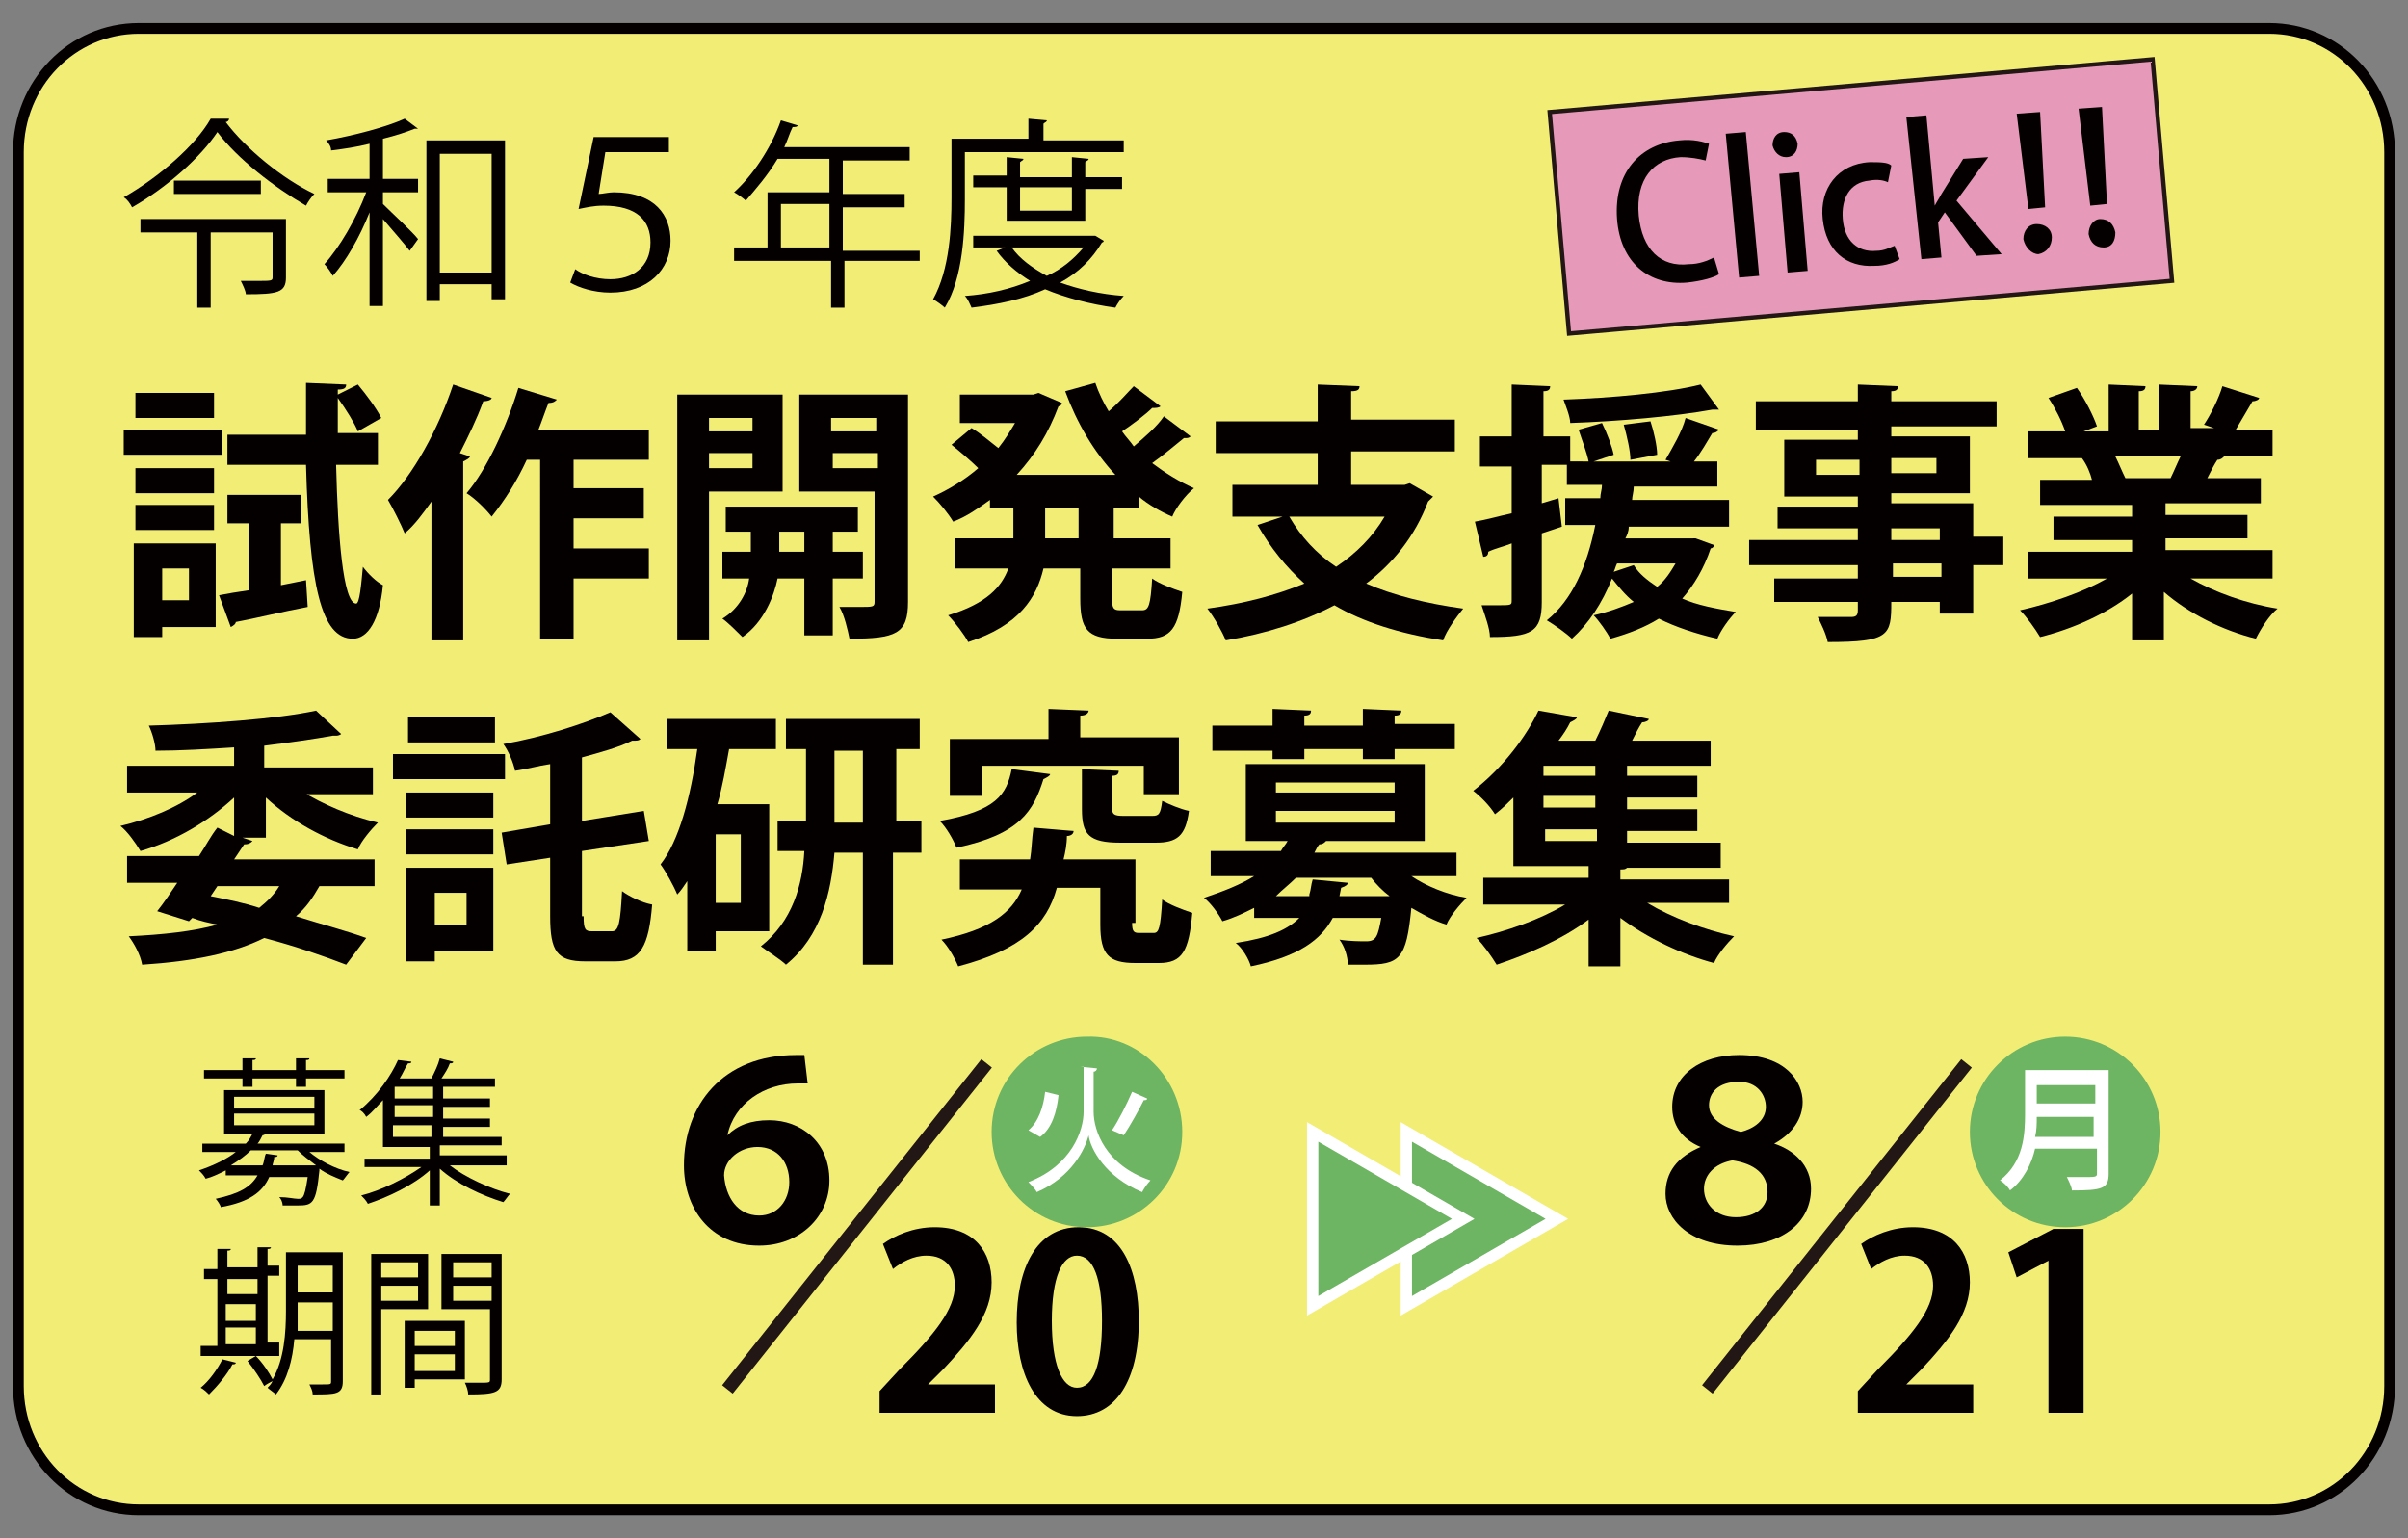 <?xml version="1.0" encoding="utf-8"?>
<!-- Generator: Adobe Illustrator 25.1.0, SVG Export Plug-In . SVG Version: 6.00 Build 0)  -->
<svg version="1.1" id="レイヤー_1" xmlns="http://www.w3.org/2000/svg" xmlns:xlink="http://www.w3.org/1999/xlink" x="0px"
	 y="0px" width="144px" height="92px" viewBox="0 0 144 92" style="enable-background:new 0 0 144 92;" xml:space="preserve">
<rect x="0" y="0" width="144" height="92" fill="#808080" stroke="none"/>
<style type="text/css">
	.st0{fill:#F2EE75;stroke:#040000;stroke-width:0.644;}
	.st1{fill:#040000;}
	.st2{fill:none;stroke:#221714;stroke-width:0.806;}
	.st3{fill:#6DB463;}
	.st4{fill:#FFFFFF;}
	.st5{fill:#6DB463;stroke:#FFFFFF;stroke-width:0.675;}
	.st6{fill:#E799BA;stroke:#221714;stroke-width:0.257;}
</style>
<g>
	<path class="st0" d="M142.9,82.9c0,4.1-3.2,7.4-7.2,7.4H8.3c-4,0-7.2-3.3-7.2-7.4V9.1c0-4.1,3.2-7.4,7.2-7.4h127.4
		c4,0,7.2,3.3,7.2,7.4V82.9z"/>
	<g>
		<g>
			<path class="st1" d="M13.7,7.1c0,0.1-0.1,0.2-0.2,0.2c1.2,1.6,3.4,3.4,5.3,4.3c-0.2,0.2-0.4,0.5-0.5,0.7
				c-1.9-1.1-4.1-2.8-5.3-4.4c-1,1.5-3,3.3-5.1,4.5c-0.1-0.2-0.3-0.5-0.5-0.6c2.1-1.2,4.3-3.1,5.2-4.7L13.7,7.1z M17.1,13.1v3.5
				c0,0.9-0.5,1-2.4,1c0-0.2-0.2-0.6-0.3-0.8c0.4,0,0.7,0,1,0c0.8,0,0.9,0,0.9-0.2v-2.7h-3.7v4.5h-0.8v-4.5H8.4v-0.8H17.1z
				 M10.4,10.8h5.2v0.8h-5.2V10.8z"/>
			<path class="st1" d="M22.1,8.6c-0.8,0.2-1.5,0.3-2.3,0.4c0-0.2-0.1-0.4-0.3-0.6c1.7-0.3,3.6-0.8,4.7-1.3L25,7.7c0,0-0.1,0-0.2,0
				c-0.5,0.2-1.1,0.4-1.9,0.6v2.4H25v0.8h-2.1v0.7c0.5,0.5,1.8,1.7,2.1,2.1L24.5,15c-0.3-0.4-1-1.2-1.6-1.9v5.2h-0.8v-5.6
				c-0.6,1.5-1.4,2.9-2.2,3.8c-0.1-0.2-0.3-0.5-0.5-0.7c0.9-1,1.9-2.7,2.5-4.3h-2.3v-0.8h2.5V8.6z M25.5,8.4h4.7v9.5h-0.8v-0.9h-3.1
				V18h-0.8V8.4z M26.3,16.3h3.1V9.2h-3.1V16.3z"/>
			<path class="st1" d="M35.5,8.2H40v0.9h-3.8l-0.4,2.5c0.2,0,0.6-0.1,0.9-0.1c2.5,0,3.4,1.4,3.4,2.9c0,1.7-1.3,3.1-3.6,3.1
				c-1,0-1.9-0.3-2.4-0.6l0.3-0.8c0.4,0.3,1.2,0.6,2.1,0.6c1.3,0,2.4-0.7,2.4-2.2c0-1.3-0.8-2.2-2.8-2.2c-0.6,0-1,0.1-1.5,0.2
				L35.5,8.2z"/>
			<path class="st1" d="M55,14.8v0.8h-4.5v2.8h-0.8v-2.8h-5.8v-0.8h2v-3.3h3.7v-2h-3.1c-0.6,1-1.3,1.8-1.9,2.5
				c-0.1-0.1-0.5-0.4-0.7-0.5c1.1-1,2.2-2.6,2.8-4.3l1,0.3c0,0.1-0.2,0.1-0.3,0.1c-0.2,0.4-0.3,0.8-0.5,1.2h7.5v0.8h-4v2h3.7v0.8
				h-3.7v2.6H55z M46.7,14.8h2.9v-2.6h-2.9V14.8z"/>
			<path class="st1" d="M67.1,9.1h-9.4v2.8c0,1.9-0.1,4.7-1.2,6.5c-0.1-0.1-0.5-0.4-0.7-0.5c1-1.8,1.1-4.3,1.1-6.1V8.3h4.6V7.1
				l1.1,0.1c0,0.1-0.1,0.1-0.2,0.2v1h4.8V9.1z M65.5,14.1l0.5,0.3c0,0.1-0.1,0.1-0.1,0.1c-0.6,1-1.4,1.8-2.5,2.4
				c1.1,0.4,2.4,0.7,3.8,0.8c-0.2,0.2-0.4,0.5-0.5,0.7c-1.5-0.2-3-0.6-4.2-1.1c-1.3,0.6-2.8,0.9-4.4,1.1c-0.1-0.2-0.2-0.5-0.4-0.7
				c1.4-0.1,2.7-0.4,3.9-0.9c-0.8-0.5-1.5-1.1-2-1.8l0.5-0.2h-1.9v-0.7h7L65.5,14.1z M64.9,13.2h-4.7v-2h-2v-0.7h2V9.4l1,0.1
				c0,0.1-0.1,0.1-0.2,0.2v0.9h3.1V9.4l1,0.1c0,0.1-0.1,0.1-0.2,0.2v0.9h2.2v0.7h-2.2V13.2z M60.5,14.8c0.5,0.7,1.2,1.2,2.1,1.7
				c0.9-0.4,1.6-1,2.2-1.7H60.5z M64.1,11.2H61v1.4h3.1V11.2z"/>
			<path class="st1" d="M13.3,25.7v1.5H7.4v-1.5H13.3z M12.9,32.5v5H9.7v0.6H8v-5.6H12.9z M12.8,28v1.5H8.1V28H12.8z M8.1,31.7v-1.5
				h4.7v1.5H8.1z M12.8,23.5V25H8.1v-1.5H12.8z M11.3,34H9.7v1.9h1.6V34z M16.8,35l1.5-0.3l0.1,1.6c-1.6,0.3-3.2,0.7-4.3,0.9
				c0,0.1-0.1,0.2-0.3,0.3l-0.7-1.9c0.5-0.1,1.1-0.2,1.8-0.3v-4h-1.3v-1.7H18v1.7h-1.2V35z M22.5,27.8h-2.4c0.1,4.1,0.4,8.3,1.2,8.3
				c0.2,0,0.3-1.1,0.4-2.2c0.3,0.4,0.8,0.9,1.2,1.1c-0.2,2.1-0.9,3.2-1.8,3.2c-1.9,0-2.6-3.2-2.8-10.4h-4.7v-1.8h4.7
				c0-1.1,0-2.1,0-3.1l2.4,0.1c0,0.2-0.1,0.3-0.5,0.3v0.3l1.2-0.6c0.5,0.6,1.1,1.4,1.4,2l-1.4,0.8c-0.2-0.5-0.7-1.3-1.2-2v2.1h2.4
				V27.8z"/>
			<path class="st1" d="M29.4,23.8c0,0.1-0.2,0.2-0.5,0.2c-0.4,1.1-0.9,2.1-1.4,3.1l0.6,0.2c0,0.1-0.2,0.2-0.4,0.3v10.7h-1.9V30
				c-0.5,0.7-1,1.4-1.6,1.9c-0.2-0.5-0.7-1.5-1-2c1.5-1.5,3-4.2,3.9-6.9L29.4,23.8z M38.9,27.5h-4.6v1.7h4.2V31h-4.2v1.8h4.5v1.8
				h-4.5v3.6h-2V27.5h-0.8c-0.6,1.3-1.3,2.4-2.1,3.4c-0.3-0.4-1-1.1-1.5-1.4c1.2-1.4,2.4-4,3.1-6.3l2.3,0.7
				c-0.1,0.1-0.2,0.2-0.5,0.2c-0.2,0.5-0.4,1.1-0.6,1.6h6.6V27.5z"/>
			<path class="st1" d="M46.8,29.4h-4.4v8.9h-1.9V23.6h6.3V29.4z M45,25h-2.6v0.8H45V25z M42.4,28H45v-0.9h-2.6V28z M51.6,34.6h-1.8
				V38h-1.7v-3.4h-1.6c-0.2,1-0.8,2.6-2.1,3.5c-0.3-0.3-0.9-0.9-1.2-1.1c1-0.6,1.5-1.6,1.6-2.4h-1.6V33h1.7v-1.2h-1.5v-1.5h7.9v1.5
				h-1.5V33h1.8V34.6z M46.6,33h1.5v-1.2h-1.5V33z M54.3,23.6V36c0,1.9-0.7,2.2-3.5,2.2c-0.1-0.5-0.3-1.4-0.6-1.9c0.4,0,0.9,0,1.2,0
				c0.8,0,0.9,0,0.9-0.3v-6.6h-4.5v-5.8H54.3z M52.4,25h-2.7v0.8h2.7V25z M49.8,28h2.7v-0.9h-2.7V28z"/>
			<path class="st1" d="M68.1,30.4h-1.5v1.8H70V34h-3.5v1.8c0,0.6,0.1,0.7,0.5,0.7h1.3c0.4,0,0.5-0.3,0.6-1.9
				c0.4,0.3,1.2,0.6,1.8,0.8c-0.2,2.2-0.7,2.8-2.1,2.8h-1.8c-1.8,0-2.2-0.6-2.2-2.4V34h-2.2c-0.4,1.7-1.4,3.4-4.5,4.4
				c-0.2-0.4-0.8-1.2-1.2-1.6c2.3-0.7,3.2-1.7,3.6-2.8h-3.2v-1.8h3.5v-1.8h-1.4v-0.5c-0.7,0.5-1.4,1-2.2,1.3
				c-0.3-0.5-0.8-1.1-1.2-1.5c0.9-0.4,1.9-1,2.7-1.7c-0.4-0.4-1.1-1-1.6-1.4l1.2-1c0.5,0.3,1.1,0.8,1.6,1.2c0.4-0.5,0.7-1,1-1.5
				h-3.3v-1.7h4.4l0.3-0.1l1.4,0.6c0,0.1-0.1,0.2-0.2,0.2c-0.6,1.6-1.4,2.9-2.5,4.1h5.9c-1.3-1.4-2.3-3.1-3-5l1.8-0.5
				c0.2,0.6,0.5,1.2,0.8,1.7c0.6-0.5,1.1-1.1,1.5-1.5l1.6,1.2c-0.1,0.1-0.3,0.1-0.5,0.1c-0.4,0.4-1.2,1-1.8,1.4
				c0.2,0.3,0.5,0.6,0.7,0.9c0.7-0.6,1.4-1.2,1.8-1.8l1.6,1.2c-0.1,0.1-0.2,0.1-0.3,0.1c0,0-0.1,0-0.1,0c-0.5,0.4-1.2,1-1.9,1.5
				c0.8,0.6,1.6,1.1,2.5,1.5c-0.5,0.4-1.1,1.2-1.3,1.7c-0.7-0.3-1.4-0.7-2-1.2V30.4z M64.5,32.2v-1.8h-2v1.8H64.5z"/>
			<path class="st1" d="M84.3,28.9l1.4,0.8c-0.1,0.1-0.2,0.2-0.3,0.3c-0.8,2.1-2.1,3.7-3.7,4.9c1.6,0.7,3.6,1.2,5.8,1.5
				c-0.4,0.5-1,1.3-1.2,1.9c-2.6-0.4-4.8-1.1-6.5-2.1c-1.9,1-4.1,1.7-6.5,2.1c-0.2-0.5-0.7-1.4-1.1-1.9c2.2-0.3,4.1-0.8,5.8-1.5
				c-1.1-1-2-2.1-2.8-3.5l1.5-0.5h-3V29h5.1v-1.9h-6.1v-1.9h6.1V23l2.5,0.1c0,0.2-0.1,0.3-0.5,0.3v1.7h6.2v1.9h-6.2V29h3.2
				L84.3,28.9z M77.1,30.9c0.7,1.2,1.6,2.2,2.8,3c1.2-0.8,2.2-1.8,2.9-3H77.1z"/>
			<path class="st1" d="M101.4,32.2l1.1,0.4c0,0.1-0.1,0.2-0.2,0.2c-0.4,1.2-1,2.2-1.7,3c0.9,0.4,2,0.6,3.2,0.8
				c-0.4,0.4-0.9,1.1-1.1,1.6c-1.3-0.3-2.5-0.7-3.5-1.2c-0.8,0.5-1.8,0.9-2.9,1.2c-0.2-0.4-0.7-1.1-1-1.4c0.9-0.2,1.7-0.5,2.4-0.8
				c-0.5-0.4-0.9-0.9-1.3-1.4c-0.6,1.5-1.4,2.7-2.4,3.6c-0.3-0.3-1-0.8-1.5-1.1c1.5-1.2,2.4-3.2,2.9-5.7h-1.8v-1.6h2.1
				c0-0.3,0.1-0.5,0.1-0.8h-2.1v-1.2h-1.5v2.3l1-0.3l0.2,1.7l-1.2,0.4v4.1c0,1.8-0.6,2.1-3.1,2.1c0-0.5-0.3-1.3-0.5-1.9
				c0.3,0,0.6,0,0.9,0c0.9,0,0.9,0,0.9-0.3v-3.4c-0.5,0.2-1,0.3-1.4,0.5c0,0.2-0.1,0.3-0.3,0.3l-0.5-2.1c0.6-0.1,1.3-0.3,2.2-0.5
				v-2.8h-1.9v-1.8h1.9V23l2.3,0.1c0,0.2-0.1,0.3-0.4,0.3v2.7h1.6v1.5H95c-0.1-0.5-0.4-1.3-0.6-1.9l1.4-0.4c0.3,0.6,0.6,1.4,0.7,1.9
				l-1.2,0.4h4.6l-0.3-0.1c0.4-0.7,1-1.7,1.2-2.5l2,0.7c-0.1,0.1-0.2,0.2-0.4,0.2c-0.3,0.5-0.7,1.2-1.1,1.7h1.4v1.5h-5
				c0,0.3-0.1,0.6-0.1,0.8h5.8v1.6h-6c0,0.3-0.1,0.5-0.2,0.7h4L101.4,32.2z M102.8,24.5c-0.1,0-0.1,0-0.2,0c-0.1,0-0.1,0-0.2,0
				c-2.2,0.4-5.6,0.7-8.5,0.8c0-0.4-0.3-1.1-0.4-1.4c2.9-0.1,6.2-0.4,8.2-0.9L102.8,24.5z M96.7,33.7c-0.1,0.2-0.1,0.3-0.2,0.5
				l1.2-0.4c0.3,0.5,0.8,0.9,1.4,1.3c0.5-0.4,0.8-0.9,1.1-1.4H96.7z M98.7,25.2c0.2,0.6,0.4,1.5,0.4,2l-1.6,0.3
				c0-0.5-0.2-1.4-0.4-2.1L98.7,25.2z"/>
			<path class="st1" d="M119.8,32.3v1.5H118v2.9h-2v-0.7h-2.9c0,2-0.1,2.4-3.8,2.4c-0.1-0.5-0.4-1.1-0.6-1.5c0.8,0,1.8,0,2,0
				c0.3,0,0.4-0.1,0.4-0.4v-0.5h-5v-1.4h5v-0.8h-6.5v-1.5h6.5v-0.7h-4.8v-1.3h4.8v-0.6h-4.4v-3.4h4.4v-0.6h-6.1V24h6.1V23l2.4,0.1
				c0,0.2-0.1,0.3-0.4,0.3V24h6.3v1.5h-6.3v0.6h4.7v3.4h-4.7v0.6h4.9v2H119.8z M108.6,28.4h2.6v-0.9h-2.6V28.4z M115.8,27.4h-2.7
				v0.9h2.7V27.4z M113.1,31.6v0.7h2.9v-0.7H113.1z M116.1,34.5v-0.8h-2.9v0.8H116.1z"/>
			<path class="st1" d="M135.7,34.6H131c1.4,0.8,3.3,1.5,5.2,1.8c-0.5,0.4-1,1.2-1.3,1.8c-2-0.5-4-1.5-5.5-2.8v2.9h-1.9v-2.8
				c-1.5,1.2-3.5,2.1-5.5,2.6c-0.3-0.5-0.8-1.2-1.2-1.6c1.8-0.4,3.8-1.1,5.2-1.9h-4.7v-1.6h6.2v-0.7h-4.7v-1.4h4.7v-0.7h-5.5v-1.5
				h3.1c-0.1-0.4-0.3-0.9-0.6-1.3l0.2,0v0l-3.4,0v-1.6h2.2c-0.2-0.6-0.6-1.4-1-2l1.7-0.6c0.5,0.7,1,1.7,1.2,2.3l-0.8,0.3h1.5V23
				l2.2,0.1c0,0.2-0.1,0.3-0.4,0.3v2.3h1.2V23l2.3,0.1c0,0.2-0.2,0.3-0.4,0.3v2.2h1.4l-0.6-0.2c0.4-0.6,0.9-1.6,1.1-2.3l2.2,0.7
				c0,0.1-0.2,0.2-0.4,0.2c-0.3,0.5-0.7,1.2-1,1.7h2.2v1.6h-3l0.1,0c-0.1,0.1-0.2,0.2-0.4,0.2c-0.2,0.3-0.4,0.7-0.6,1.1h3.2v1.5
				h-5.7v0.7h4.9v1.4h-4.9v0.7h6.4V34.6z M129.8,28.6c0.2-0.4,0.4-0.9,0.6-1.3h-3.9c0.2,0.4,0.4,0.9,0.6,1.3l-0.3,0v0L129.8,28.6z"
				/>
			<path class="st1" d="M18,47.3c1.3,0.8,2.9,1.5,4.6,1.9c-0.4,0.4-1,1.1-1.2,1.6c-2-0.6-4-1.7-5.5-3.1v2.4h-1.4l0.6,0.2
				c-0.1,0.1-0.2,0.2-0.5,0.2c-0.2,0.3-0.4,0.6-0.6,0.9h8.4V53h-3.3c-0.4,0.7-0.8,1.3-1.4,1.8c1.6,0.5,3.1,0.9,4.2,1.3l-1.2,1.6
				c-1.3-0.5-3-1.1-4.9-1.6c-1.8,0.9-4.2,1.4-7.3,1.6c-0.1-0.6-0.5-1.3-0.8-1.7c2.1-0.1,3.9-0.3,5.3-0.7c-0.5-0.1-1-0.2-1.5-0.4
				l-0.2,0.2l-1.9-0.6c0.4-0.5,0.8-1.1,1.2-1.7H7.6v-1.6h4.3c0.4-0.6,0.7-1.2,1.1-1.7L14,50v-2.3c-1.5,1.4-3.5,2.6-5.6,3.2
				c-0.3-0.5-0.8-1.2-1.2-1.5c1.7-0.4,3.4-1.1,4.6-2H7.6v-1.6H14v-1.1c-1.6,0.1-3.2,0.2-4.7,0.2c0-0.4-0.2-1.1-0.4-1.5
				c3.5-0.1,7.7-0.4,10-0.9l1.5,1.4c0,0-0.1,0.1-0.3,0.1c-0.1,0-0.1,0-0.2,0c-1.1,0.2-2.5,0.4-4.1,0.6v1.3h6.5v1.6H18z M12.6,53.6
				c1,0.2,2,0.4,2.9,0.7c0.5-0.4,0.9-0.8,1.2-1.3H13L12.6,53.6z"/>
			<path class="st1" d="M30.2,45.1v1.5h-6.7v-1.5H30.2z M29.5,51.9v5H26v0.6h-1.7v-5.6H29.5z M24.3,48.9v-1.5h5.2v1.5H24.3z
				 M24.3,51.1v-1.5h5.2v1.5H24.3z M29.6,42.9v1.5h-5.2v-1.5H29.6z M27.8,53.4H26v1.9h1.9V53.4z M34.9,54.8c0,0.8,0.1,0.9,0.5,0.9
				h1.2c0.4,0,0.5-0.5,0.6-2.4c0.4,0.3,1.2,0.7,1.8,0.8c-0.2,2.5-0.7,3.4-2.2,3.4h-1.8c-1.7,0-2.1-0.6-2.1-2.7v-3.5l-2.6,0.4
				L30,49.8l2.9-0.5v-3.6c-0.7,0.1-1.4,0.3-2.1,0.4c-0.1-0.5-0.4-1.2-0.7-1.6c2.3-0.4,4.8-1.2,6.4-1.9l1.8,1.6
				c-0.1,0.1-0.2,0.1-0.5,0.1c-0.8,0.4-1.9,0.7-3,1v3.8l3.7-0.6l0.3,1.8l-4,0.6V54.8z"/>
			<path class="st1" d="M46,55.7h-3.2v1.2h-1.7v-4.2c-0.2,0.3-0.4,0.6-0.6,0.8c-0.2-0.5-0.7-1.4-1-1.8c1.1-1.4,1.8-4,2.2-6.9h-1.8
				v-1.8h6.5v1.8h-2.8c-0.2,1.1-0.4,2.3-0.7,3.3H46V55.7z M44.3,54v-4.1h-1.5V54H44.3z M55.1,49.2V51h-1.7v6.7h-1.8V51h-1.7
				c-0.2,2.4-0.8,5-2.9,6.7c-0.3-0.3-1.1-0.8-1.5-1.1c1.9-1.5,2.5-3.7,2.6-5.7h-1.6v-1.8h1.7v-4.3h-1.2v-1.8h8v1.8h-1.4v4.3H55.1z
				 M49.9,49.2h1.7v-4.3h-1.7V49.2z"/>
			<path class="st1" d="M62.8,46.3c0,0.1-0.2,0.2-0.4,0.3c-0.6,1.9-1.4,3.3-5.2,4.1c-0.2-0.5-0.6-1.2-1-1.6c3.4-0.6,4-1.6,4.3-3.1
				L62.8,46.3z M67.7,55.2c0,0.5,0.1,0.6,0.4,0.6H69c0.3,0,0.4-0.3,0.5-2c0.4,0.3,1.2,0.6,1.8,0.8c-0.2,2.3-0.6,3-2,3h-1.4
				c-1.6,0-2.1-0.5-2.1-2.3v-2.2h-2.6c-0.6,2.2-2.1,3.7-5.9,4.7c-0.2-0.5-0.6-1.2-1-1.6c2.9-0.6,4.2-1.6,4.8-3h-3.7v-1.8h4.2
				c0.1-0.6,0.1-1.2,0.2-1.9c2.3,0.2,2.4,0.2,2.4,0.2c0,0.2-0.2,0.3-0.4,0.3c0,0.5-0.1,1-0.2,1.4h4.3V55.2z M58.7,45.9v1.7h-1.9
				v-3.4h5.9v-1.8l2.4,0.1c0,0.1-0.1,0.3-0.5,0.3v1.3h5.9v3.4h-2.1v-1.7H58.7z M64.6,46l2.3,0.1c0,0.2-0.1,0.3-0.4,0.3v1.9
				c0,0.4,0.1,0.5,0.7,0.5h1.7c0.4,0,0.5-0.1,0.6-0.9c0.4,0.2,1.1,0.5,1.6,0.6c-0.2,1.5-0.7,1.9-2,1.9h-2.1c-1.9,0-2.3-0.5-2.3-2V46
				z"/>
			<path class="st1" d="M87.2,52.4h-2.8c0.9,0.6,2.1,1.1,3.3,1.3c-0.4,0.4-1,1.1-1.2,1.6c-0.7-0.2-1.4-0.6-2.1-1
				c-0.3,3.1-0.7,3.4-2.8,3.4c-0.3,0-0.6,0-1,0c0-0.5-0.2-1.1-0.5-1.5c0.6,0.1,1.3,0.1,1.6,0.1c0.6,0,0.7-0.3,0.9-1.4h-2.9
				c-0.7,1.3-2,2.3-4.9,2.9c-0.1-0.4-0.5-1.1-0.9-1.4c2-0.3,3.1-0.8,3.8-1.5H75v-0.6c-0.6,0.3-1.2,0.6-1.9,0.8
				c-0.2-0.4-0.7-1.1-1.1-1.4c1.2-0.4,2.2-0.8,3-1.3h-2.6v-1.5h4.2c0.1-0.2,0.3-0.4,0.4-0.6h-2.5v-4.6h10.7v4.6h-5.9
				c-0.1,0.1-0.2,0.2-0.4,0.2c-0.1,0.1-0.2,0.3-0.3,0.5h8.5V52.4z M76.1,45.5v-0.6h-3.6v-1.5h3.6v-1l2.3,0.1c0,0.2-0.1,0.3-0.4,0.3
				v0.6h3.5v-1l2.3,0.1c0,0.2-0.1,0.3-0.4,0.3v0.5h3.6v1.5h-3.6v0.6h-1.9v-0.6H78v0.6H76.1z M76.3,46.8v0.6h7.1v-0.6H76.3z
				 M76.3,48.5v0.7h7.1v-0.7H76.3z M78.3,53.5c0.1-0.3,0.1-0.6,0.2-0.9l2.1,0.2c0,0.1-0.1,0.2-0.4,0.3l-0.1,0.5h3
				c-0.4-0.3-0.8-0.7-1.1-1.1h-4.5c-0.4,0.4-0.8,0.7-1.2,1.1H78.3z"/>
			<path class="st1" d="M103.4,54h-4.9c1.5,0.9,3.4,1.6,5.2,2c-0.4,0.4-1,1.1-1.2,1.6c-1.9-0.5-4-1.5-5.6-2.7v2.9H95v-2.8
				c-1.6,1.2-3.7,2.1-5.5,2.7c-0.3-0.5-0.8-1.2-1.2-1.6c1.8-0.4,3.8-1.1,5.3-2h-4.9v-1.6H95v-0.7h-4.5v-4.1c-0.3,0.3-0.7,0.7-1.1,1
				c-0.3-0.5-0.9-1.1-1.3-1.4c1.8-1.4,3.2-3.3,3.9-4.8l2.3,0.4c0,0.1-0.2,0.2-0.4,0.3c-0.2,0.4-0.4,0.7-0.7,1.1h2.2
				c0.3-0.6,0.6-1.3,0.8-1.8l2.4,0.5c0,0.1-0.2,0.2-0.4,0.2c-0.2,0.3-0.4,0.7-0.6,1.1h4.7v1.5h-5v0.6h4.2v1.3h-4.2v0.7h4.2v1.3h-4.2
				v0.7h5.6v1.5h-5.6c-0.1,0.1-0.2,0.1-0.4,0.1v0.6h6.5V54z M95.4,46.4v-0.6h-3.1v0.6H95.4z M95.4,48.3v-0.7h-3.1v0.7H95.4z
				 M92.4,49.6v0.7h3.1v-0.7H92.4z"/>
		</g>
		<g>
			<path class="st1" d="M20.7,68.9h-2.2c0.6,0.5,1.5,1,2.4,1.2c-0.1,0.1-0.3,0.4-0.4,0.5c-0.5-0.2-1-0.4-1.4-0.7l0,0.1
				c-0.2,2-0.4,2.1-1.3,2.1c-0.2,0-0.5,0-0.9,0c0-0.2-0.1-0.4-0.2-0.5c0.5,0,0.9,0.1,1.1,0.1c0.2,0,0.2,0,0.3-0.1
				c0.1-0.1,0.2-0.5,0.3-1.2h-2.3c-0.4,0.9-1.2,1.5-2.9,1.8c0-0.1-0.2-0.4-0.3-0.5c1.4-0.3,2.1-0.7,2.5-1.4h-1.9v-0.3
				c-0.4,0.2-0.8,0.4-1.2,0.5c-0.1-0.2-0.3-0.4-0.4-0.5c0.9-0.3,1.7-0.7,2.2-1.1h-2v-0.5h2.6c0.2-0.2,0.3-0.4,0.4-0.6h-1.7v-2.6h6
				v2.6h-3.5c0,0-0.1,0.1-0.2,0.1c-0.1,0.2-0.2,0.4-0.3,0.5h5.2V68.9z M14.5,65v-0.5h-2.3V64h2.3v-0.7l0.8,0c0,0.1-0.1,0.1-0.2,0.1
				V64h2.6v-0.7l0.8,0c0,0.1-0.1,0.1-0.2,0.1V64h2.3v0.5h-2.3V65h-0.6v-0.5h-2.6V65H14.5z M16.6,69.1c0,0.1-0.1,0.1-0.2,0.1
				c0,0.2-0.1,0.4-0.1,0.5h2.3c0.1,0,0.1,0,0.1,0l0.2,0c-0.4-0.3-0.8-0.6-1.1-0.9H15c-0.3,0.3-0.7,0.6-1.2,0.9h1.9
				c0.1-0.2,0.1-0.5,0.2-0.7L16.6,69.1z M14,65.6v0.7h4.8v-0.7H14z M14,66.6v0.7h4.8v-0.7H14z"/>
			<path class="st1" d="M30.3,69.7h-3.4c0.9,0.7,2.4,1.4,3.6,1.7c-0.1,0.1-0.3,0.4-0.4,0.5c-1.3-0.4-2.8-1.1-3.8-2v2.2h-0.6v-2.1
				c-1,0.9-2.5,1.6-3.7,2c-0.1-0.2-0.3-0.4-0.4-0.5c1.2-0.3,2.6-1,3.6-1.7h-3.4v-0.5h3.9v-0.7h-2.8v-2.8c-0.3,0.3-0.6,0.7-1,1
				c-0.1-0.2-0.3-0.4-0.4-0.4c1.1-0.9,1.9-2.1,2.3-3l0.8,0.1c0,0.1-0.1,0.1-0.2,0.1c-0.2,0.3-0.3,0.6-0.5,0.9h1.9
				c0.2-0.4,0.4-0.8,0.5-1.2l0.8,0.2c0,0.1-0.1,0.1-0.2,0.1c-0.1,0.3-0.3,0.6-0.5,0.9h3.2V65h-3.1v0.7h2.8v0.5h-2.8v0.7h2.8v0.5
				h-2.8V68H30v0.5h-3.6c0,0-0.1,0-0.1,0v0.6h4V69.7z M25.9,65.6V65h-2.3v0.7H25.9z M25.9,66.8v-0.7h-2.3v0.7H25.9z M23.5,67.3V68
				h2.3v-0.7H23.5z"/>
			<path class="st1" d="M16.7,80.5v0.6H12v-0.6h1v-4h-0.8v-0.6h0.8v-1.2l0.8,0c0,0.1-0.1,0.1-0.2,0.1v1h1.8v-1.2l0.8,0
				c0,0.1-0.1,0.1-0.2,0.1v1h0.7v0.6H16v4H16.7z M14.1,81.5c0,0.1-0.1,0.1-0.2,0.1c-0.3,0.6-0.9,1.3-1.4,1.8
				c-0.1-0.1-0.3-0.3-0.5-0.4c0.5-0.4,1-1.1,1.3-1.7L14.1,81.5z M15.4,76.5h-1.8v0.9h1.8V76.5z M13.5,78v1h1.8v-1H13.5z M13.5,79.4
				v1h1.8v-1H13.5z M20.5,75.1v7.5c0,0.8-0.4,0.8-1.8,0.8c0-0.2-0.1-0.4-0.2-0.6c0.3,0,0.6,0,0.8,0c0.5,0,0.5,0,0.5-0.2v-2.5h-2.2
				c-0.1,1.2-0.4,2.4-1.1,3.3c-0.1-0.1-0.4-0.3-0.5-0.4c0.1-0.1,0.2-0.2,0.3-0.4c0,0-0.4,0.2-0.5,0.3c-0.2-0.4-0.6-1-1-1.5l0.5-0.3
				c0.4,0.4,0.8,1,1,1.4c0.7-1.2,0.8-2.8,0.8-4.1v-3.5H20.5z M17.8,78.6c0,0.3,0,0.6,0,1h2.1v-1.7h-2.1V78.6z M19.9,75.7h-2.1v1.6
				h2.1V75.7z"/>
			<path class="st1" d="M25.6,78.3h-2.8v5.1h-0.6V75h3.4V78.3z M25,75.5h-2.2v0.9H25V75.5z M22.7,77.8H25v-0.9h-2.2V77.8z
				 M27.8,82.5h-3V83h-0.6v-4h3.6V82.5z M27.2,79.6h-2.4v0.9h2.4V79.6z M24.8,82h2.4v-1h-2.4V82z M30,75v7.5c0,0.8-0.4,0.9-2,0.9
				c0-0.2-0.1-0.5-0.2-0.7c0.3,0,0.6,0,0.8,0c0.7,0,0.7,0,0.7-0.2v-4.2h-2.9V75H30z M29.4,75.5h-2.3v0.9h2.3V75.5z M27.1,77.8h2.3
				v-0.9h-2.3V77.8z"/>
		</g>
		<g>
			<g>
				<path class="st1" d="M43.5,67.9c0.6-0.6,1.4-0.9,2.5-0.9c1.9,0,3.6,1.3,3.6,3.6c0,2.2-1.8,3.9-4.2,3.9c-3,0-4.5-2.3-4.5-4.8
					c0-3.6,2.3-6.6,6.7-6.6c0.2,0,0.3,0,0.5,0l0.2,1.7c-0.2,0-0.4,0-0.6,0C45.7,64.8,43.9,66,43.5,67.9L43.5,67.9z M45.3,68.6
					c-1.1,0-2,0.8-2,1.7c0.1,1.3,0.8,2.4,2.1,2.4c1.1,0,1.8-0.9,1.8-2C47.2,69.5,46.5,68.6,45.3,68.6z"/>
			</g>
			<g>
				<path class="st1" d="M59.5,84.5h-6.9v-1.3l1.2-1.3c2.1-2.1,3.3-3.6,3.3-5c0-1-0.5-1.8-1.7-1.8c-0.8,0-1.5,0.4-2,0.8l-0.6-1.5
					c0.7-0.5,1.8-1,3.1-1c2.4,0,3.4,1.5,3.4,3.3c0,1.9-1.3,3.5-2.9,5.2l-0.9,0.9v0h4V84.5z"/>
				<path class="st1" d="M60.8,79.1c0-3.3,1.2-5.7,3.7-5.7c2.6,0,3.6,2.6,3.6,5.6c0,3.6-1.4,5.7-3.7,5.7
					C61.9,84.7,60.8,82.1,60.8,79.1z M64.4,83c1,0,1.5-1.4,1.5-4c0-2.5-0.5-3.9-1.5-3.9c-0.9,0-1.5,1.3-1.5,3.9
					C62.9,81.6,63.5,83,64.4,83L64.4,83z"/>
			</g>
			<line class="st2" x1="59" y1="63.6" x2="43.5" y2="83.1"/>
			<path class="st3" d="M70.7,67.7c0,3.2-2.6,5.7-5.7,5.7c-3.2,0-5.7-2.6-5.7-5.7c0-3.2,2.6-5.7,5.7-5.7
				C68.1,61.9,70.7,64.5,70.7,67.7z"/>
			<g>
				<path class="st4" d="M64.6,63.8l1,0.1c0,0.1-0.1,0.2-0.2,0.2v2.4c0,1.1,0.7,3.2,3.4,4.1c-0.2,0.2-0.4,0.5-0.5,0.7
					c-2.2-0.9-3.1-2.6-3.2-3.4c-0.2,0.8-1,2.5-3.1,3.4c-0.1-0.2-0.4-0.5-0.5-0.6c2.6-1,3.3-3.1,3.3-4.2V63.8z M61.5,67.6
					c0.6-0.5,0.9-1.4,1-2.3l0.8,0.2c-0.1,1-0.4,2-1.1,2.5L61.5,67.6z M66.5,67.6c0.4-0.6,0.9-1.6,1.2-2.3l0.9,0.4
					c0,0.1-0.1,0.1-0.2,0.1c-0.3,0.6-0.8,1.5-1.2,2.1L66.5,67.6z"/>
			</g>
		</g>
		<g>
			<g>
				<path class="st1" d="M101.7,68.6c-1.2-0.5-1.7-1.4-1.7-2.4c0-1.9,1.7-3.1,4-3.1c2.8,0,3.8,1.6,3.8,2.8c0,1-0.6,1.9-1.7,2.5v0
					c1.2,0.4,2.2,1.3,2.2,2.7c0,2-1.7,3.4-4.4,3.4c-2.9,0-4.3-1.6-4.3-3.1C99.6,70.1,100.3,69.2,101.7,68.6L101.7,68.6z M105.7,71.3
					c0-1.1-0.8-1.7-2.1-1.9c-1.1,0.2-1.7,0.9-1.7,1.7c0,0.9,0.7,1.7,1.9,1.7C105,72.8,105.7,72.2,105.7,71.3z M102.2,66.1
					c0,0.8,0.8,1.3,1.9,1.6c0.8-0.2,1.5-0.7,1.5-1.5c0-0.7-0.5-1.5-1.6-1.5C102.7,64.7,102.2,65.4,102.2,66.1z"/>
			</g>
			<g>
				<path class="st1" d="M118,84.5h-6.9v-1.3l1.2-1.3c2.1-2.1,3.3-3.6,3.3-5c0-1-0.5-1.8-1.7-1.8c-0.8,0-1.5,0.4-2,0.8l-0.6-1.5
					c0.7-0.5,1.8-1,3.1-1c2.4,0,3.4,1.5,3.4,3.3c0,1.9-1.3,3.5-2.9,5.2l-0.9,0.9v0h4V84.5z"/>
				<path class="st1" d="M122.5,84.5v-9.1h0l-1.9,1l-0.5-1.5l2.7-1.4h1.8v11H122.5z"/>
			</g>
			<line class="st2" x1="117.6" y1="63.6" x2="102.1" y2="83.1"/>
			<circle class="st3" cx="123.5" cy="67.7" r="5.7"/>
			<g>
				<path class="st4" d="M126.1,64.1v6.1c0,0.9-0.4,1-2.2,1c0-0.2-0.2-0.6-0.3-0.8c0.4,0,0.7,0,1,0c0.7,0,0.8,0,0.8-0.2v-1.5h-3.7
					c-0.2,0.9-0.7,1.9-1.5,2.5c-0.1-0.2-0.4-0.5-0.6-0.6c1.4-1.1,1.5-2.7,1.5-4v-2.6H126.1z M121.8,66.8c0,0.4,0,0.8-0.1,1.2h3.5
					v-1.2H121.8z M125.3,64.9h-3.5V66h3.5V64.9z"/>
			</g>
		</g>
		<polygon class="st5" points="84.1,78.1 93.1,72.9 84.1,67.7 		"/>
		<polygon class="st5" points="78.5,78.1 87.5,72.9 78.5,67.7 		"/>
	</g>
	<g>
		
			<rect x="93.2" y="5.1" transform="matrix(0.996 -8.713997e-02 8.713997e-02 0.996 -0.6 9.745)" class="st6" width="36.2" height="13.3"/>
		<g>
			<path class="st1" d="M102.8,16.4c-0.3,0.2-1,0.4-1.9,0.5c-2.3,0.2-4-1.2-4.2-3.8c-0.2-2.8,1.4-4.5,3.7-4.7
				c0.9-0.1,1.5,0.1,1.8,0.2l-0.2,1c-0.4-0.1-0.9-0.2-1.5-0.2c-1.6,0.1-2.7,1.3-2.5,3.5c0.2,2,1.3,3.1,3,2.9c0.6,0,1.1-0.2,1.5-0.4
				L102.8,16.4z"/>
			<path class="st1" d="M105.2,16.5l-1.2,0.1l-0.8-8.6l1.2-0.1L105.2,16.5z"/>
			<path class="st1" d="M106.8,9.4c-0.4,0-0.7-0.3-0.8-0.7c0-0.4,0.2-0.8,0.7-0.8c0.4,0,0.7,0.2,0.8,0.7
				C107.5,9,107.3,9.4,106.8,9.4z M108.1,16.2l-1.2,0.1l-0.5-5.9l1.2-0.1L108.1,16.2z"/>
			<path class="st1" d="M113.6,15.5c-0.3,0.2-0.8,0.4-1.5,0.4c-1.7,0.1-2.9-0.9-3.1-2.8c-0.2-1.8,0.9-3.3,2.8-3.4
				c0.6,0,1.1,0,1.3,0.2l-0.2,1c-0.2-0.1-0.6-0.2-1.1-0.1c-1.2,0.1-1.7,1.1-1.6,2.3c0.1,1.3,0.9,2,2,1.9c0.5,0,0.8-0.2,1.1-0.3
				L113.6,15.5z"/>
			<path class="st1" d="M119.7,15.2l-1.5,0.1l-1.9-2.6l-0.4,0.6l0.2,2.1l-1.2,0.1L114,7l1.2-0.1l0.5,5.4l0,0
				c0.1-0.2,0.3-0.5,0.4-0.7l1.3-2.1l1.5-0.1l-1.9,2.6L119.7,15.2z"/>
			<path class="st1" d="M121.3,12.5l-0.7-5.7l1.4-0.1l0.3,5.7L121.3,12.5z M121,14.3c0-0.5,0.3-0.9,0.8-0.9c0.5,0,0.9,0.3,0.9,0.8
				c0,0.5-0.3,0.9-0.8,1C121.5,15.2,121.1,14.8,121,14.3z"/>
			<path class="st1" d="M126,12.2l-1,0.1l-0.7-5.8l1.4-0.1L126,12.2z M124.9,14c0-0.5,0.3-0.9,0.7-0.9c0.5,0,0.8,0.3,0.9,0.8
				c0,0.5-0.2,0.9-0.7,0.9C125.3,14.8,125,14.5,124.9,14z"/>
		</g>
	</g>
</g>
</svg>
